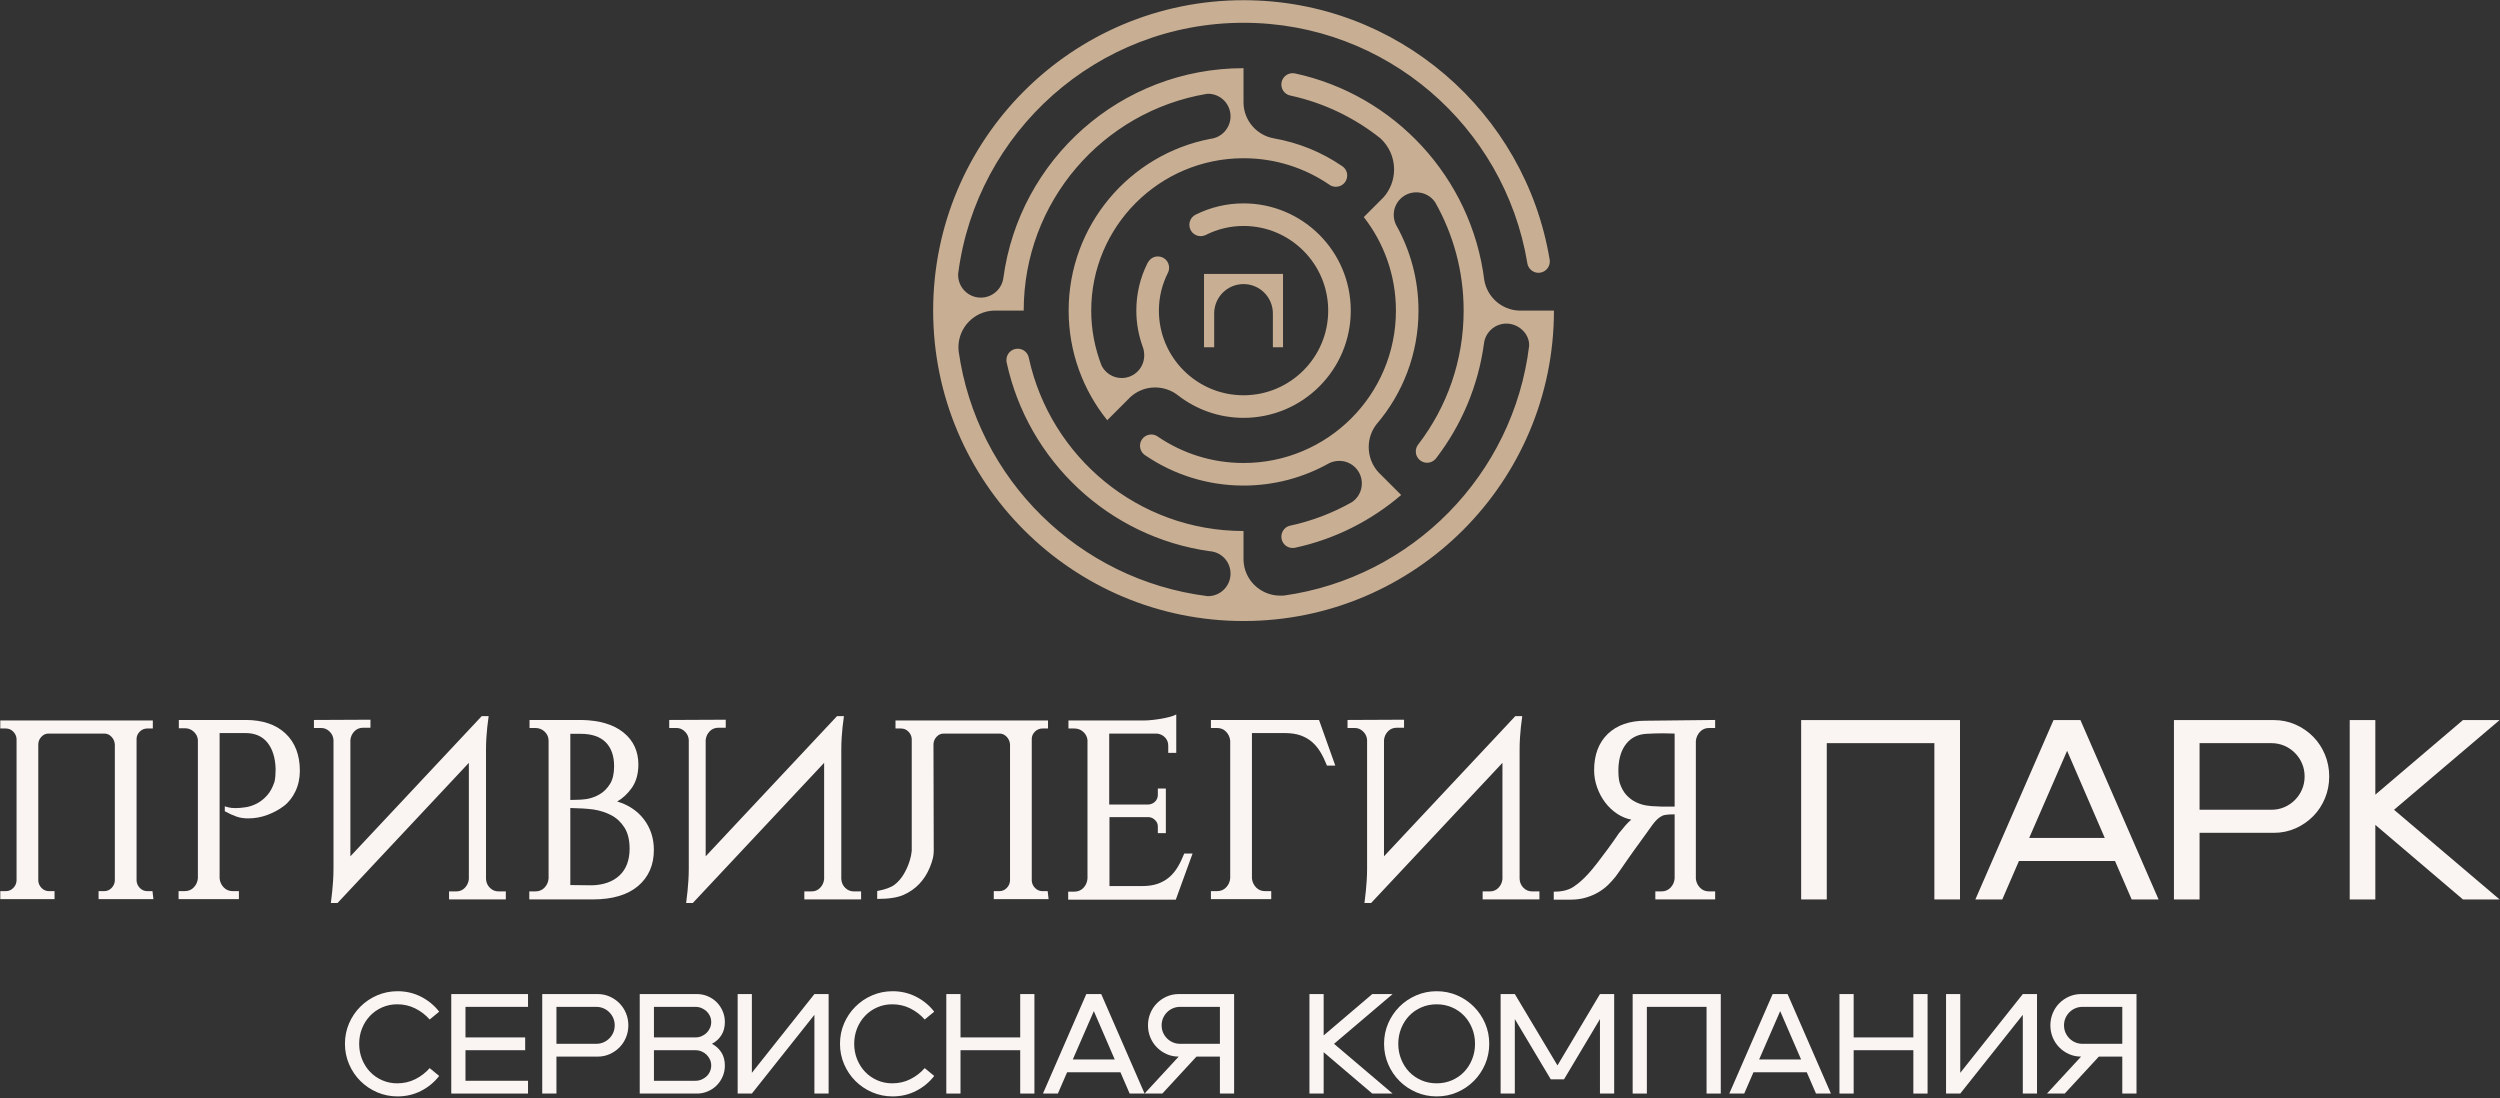 <svg width="840" height="369" viewBox="0 0 840 369" fill="none" xmlns="http://www.w3.org/2000/svg">
<rect x="0" y="0" width="840" height="369" fill="#333333" stroke="none"/>
<path d="M522.124 104.366C522.124 161.958 475.42 208.664 417.832 208.664C360.225 208.664 313.54 161.958 313.54 104.366C313.54 46.756 360.225 0.068 417.832 0.068C469.542 0.068 512.434 37.729 520.664 87.11C520.683 87.224 520.702 87.356 520.721 87.488C520.74 87.602 520.74 87.735 520.74 87.868C520.74 89.954 519.034 91.661 516.928 91.661C515.108 91.661 513.572 90.352 513.212 88.626C513.193 88.512 513.174 88.38 513.155 88.248C505.494 42.508 465.749 7.653 417.832 7.653C368.648 7.653 328.079 44.366 321.953 91.884C321.946 92.049 321.932 92.211 321.932 92.389C321.932 96.593 325.34 100.001 329.542 100.002H329.548C333.424 100.001 336.638 97.113 337.136 93.362C342.499 53.548 376.526 22.909 417.824 22.909V25.871V30.494V34.801C418.043 40.615 422.298 45.409 427.861 46.456V46.459C436.32 47.914 444.174 51.155 450.993 55.839C451.998 56.503 452.661 57.659 452.661 58.968C452.661 61.073 450.955 62.76 448.869 62.76C448.073 62.76 447.333 62.533 446.746 62.114C446.557 61.981 446.537 61.983 446.442 61.907C438.269 56.387 428.447 53.165 417.847 53.165C389.556 53.165 366.649 76.091 366.649 104.366C366.649 110.892 367.905 117.111 370.131 122.846C371.377 125.317 373.937 127.015 376.892 127.015C381.072 127.015 384.458 123.627 384.458 119.45C384.458 118.416 384.32 117.403 383.947 116.508C382.583 112.708 381.804 108.633 381.804 104.366C381.804 98.696 383.112 93.329 385.482 88.569C385.578 88.361 386.298 86.92 387.682 86.408C388.327 86.161 389.028 86.161 389.028 86.161C390.071 86.161 391.019 86.578 391.721 87.261C392.404 87.963 392.821 88.911 392.821 89.954C392.821 90.466 392.726 90.959 392.537 91.414C392.48 91.547 392.423 91.661 392.366 91.774C390.469 95.567 389.388 99.834 389.388 104.366C389.388 120.068 402.112 132.811 417.832 132.811C433.533 132.811 446.275 120.068 446.275 104.366C446.275 88.645 433.533 75.921 417.832 75.921C413.3 75.921 409.033 77.002 405.241 78.898C405.127 78.955 405.033 79.012 404.919 79.05C404.464 79.24 403.952 79.353 403.44 79.353C401.334 79.353 399.628 77.647 399.628 75.542C399.628 74.12 400.406 72.887 401.562 72.223C401.657 72.166 401.752 72.128 401.847 72.072C406.663 69.682 412.086 68.336 417.832 68.336C437.723 68.336 453.86 84.474 453.86 104.366C453.86 124.259 437.723 140.396 417.832 140.396C409.566 140.396 401.976 137.584 395.9 132.908C393.784 131.199 391.023 130.184 388.094 130.184C384.914 130.184 382.028 131.402 379.841 133.382L377.437 135.786C377.437 135.786 377.439 135.786 377.439 135.788L372.035 141.193C363.919 131.104 359.064 118.304 359.064 104.366C359.064 75.703 379.583 51.841 406.73 46.644C410.516 46.226 413.463 42.97 413.463 39.074C413.463 34.894 410.075 31.505 405.895 31.505C405.717 31.505 405.547 31.536 405.374 31.558C370.48 37.467 343.963 67.765 343.963 104.364H340.982H336.378H333.858C327.284 104.628 322.031 110.053 322.031 116.692C322.031 117.119 322.056 117.546 322.096 117.964C328.15 160.994 362.501 194.901 405.736 200.299C405.789 200.299 405.842 200.305 405.895 200.305C410.075 200.305 413.463 196.917 413.463 192.737C413.463 188.736 410.399 185.478 406.468 185.207C372.556 180.469 345.374 154.846 338.229 121.755C338.206 121.638 338.183 121.502 338.17 121.346C338.17 121.346 338.153 121.153 338.153 120.959C338.153 118.854 339.86 117.166 341.945 117.166C343.747 117.166 345.264 118.399 345.643 120.068C345.681 120.181 345.699 120.295 345.719 120.409C353 153.575 382.46 178.418 417.824 178.418V181.025V186.003V188.262C418.058 194.865 423.498 200.134 430.158 200.134C430.535 200.134 430.921 200.146 431.295 200.125C474.469 194.106 508.507 159.591 513.796 116.174C513.926 112.149 510.288 108.728 506.154 108.728H506.152C502.284 108.728 499.072 111.648 498.617 115.393C496.679 129.728 491.024 142.866 482.645 153.822C482.588 153.917 482.512 154.031 482.417 154.126C481.716 154.96 480.673 155.491 479.497 155.491C478.454 155.491 477.506 155.055 476.823 154.372C476.122 153.689 475.705 152.741 475.705 151.698C475.705 150.921 475.932 150.182 476.349 149.575C476.425 149.461 476.501 149.366 476.577 149.271C486.115 136.831 491.784 121.243 491.784 104.366C491.784 91.13 488.303 78.707 482.211 67.96C480.854 65.929 478.489 64.624 475.862 64.624C471.683 64.624 468.296 68.013 468.296 72.193C468.296 73.416 468.584 74.575 469.097 75.601C473.88 84.104 476.615 93.914 476.615 104.366C476.615 118.919 471.315 132.227 462.556 142.492C460.886 144.597 459.888 147.312 459.888 150.208C459.888 153.46 461.128 156.498 463.184 158.709L465.427 160.953L465.958 161.483L467.56 163.086L470.794 166.319C460.724 174.948 448.532 181.168 435.106 184.05C434.86 184.107 434.595 184.126 434.329 184.126C432.224 184.126 430.537 182.438 430.537 180.333C430.537 178.626 431.655 177.166 433.191 176.692C433.343 176.654 433.476 176.616 433.608 176.597C440.983 175.003 447.948 172.293 454.327 168.669C456.308 167.303 457.58 165.012 457.58 162.424C457.58 158.246 454.192 154.858 450.013 154.858C448.742 154.858 447.529 155.144 446.478 155.696C438 160.439 428.234 163.152 417.832 163.152C405.62 163.152 394.3 159.416 384.914 153.064C384.724 152.95 384.572 152.836 384.401 152.704C383.567 152.002 383.036 150.959 383.036 149.783C383.036 147.678 384.724 145.99 386.829 145.99C387.606 145.99 388.327 146.218 388.934 146.636C389.028 146.693 389.142 146.768 389.237 146.844C397.41 152.343 407.232 155.567 417.832 155.567C446.105 155.567 469.03 132.64 469.03 104.366C469.03 92.516 464.993 81.614 458.233 72.938L463.633 67.537H463.635L464.888 66.282C467.075 63.783 468.414 60.523 468.414 56.94C468.414 52.797 466.637 49.067 463.81 46.468C455.161 39.591 444.946 34.606 433.779 32.154C433.665 32.135 433.551 32.116 433.438 32.078C431.769 31.698 430.537 30.182 430.537 28.38C430.537 26.294 432.224 24.587 434.329 24.587C434.595 24.587 434.841 24.606 435.088 24.663C468.565 31.871 494.407 59.656 498.723 94.141C499.695 99.794 504.54 104.138 510.413 104.366H514.539H522.124Z" fill="#C8AE93"/>
<path d="M431.098 116.69V95.452V92.038H427.685H407.964H404.551V95.452V116.69H407.964V105.312C407.964 99.866 412.377 95.453 417.823 95.452H417.827C423.273 95.453 427.685 99.866 427.685 105.312V116.69H431.098Z" fill="#C8AE93"/>
<path d="M49.489 299.425C48.533 299.425 47.699 299.074 47.011 298.387C46.317 297.692 45.937 296.856 45.886 295.908V248.133C45.937 247.221 46.305 246.448 47.009 245.772C47.697 245.109 48.533 244.773 49.489 244.773H51.347V242.08H0.102V244.773H1.96C2.926 244.773 3.737 245.113 4.437 245.814C5.131 246.508 5.51 247.346 5.563 248.291V295.894C5.51 296.854 5.131 297.692 4.437 298.387C3.737 299.086 2.927 299.425 1.96 299.425H0.102V302.118H18.325V299.425H16.467C15.513 299.425 14.678 299.077 13.988 298.39C13.294 297.696 12.915 296.861 12.864 295.919V249.999C12.915 249.041 13.281 248.206 13.948 247.513C14.62 246.817 15.387 246.48 16.296 246.48H35.068C35.977 246.48 36.758 246.832 37.457 247.555C38.151 248.276 38.532 249.153 38.586 250.157V295.908C38.532 296.861 38.154 297.698 37.46 298.39C36.76 299.086 35.95 299.425 34.983 299.425H33.124V302.118H51.547L51.235 299.425H49.489Z" fill="#FAF5F3"/>
<path d="M82.55 241.909H60.087V244.687H62.116C63.242 244.687 64.238 245.069 65.072 245.822C65.905 246.574 66.38 247.498 66.487 248.546V295.119C66.379 296.309 65.914 297.337 65.103 298.173C64.3 299.004 63.267 299.425 62.031 299.425H60.002V302.118H80.272V299.425H78.243C76.99 299.425 75.985 299.015 75.171 298.173C74.36 297.337 73.895 296.309 73.787 295.14V246.309H82.47C85.663 246.309 88.145 247.384 89.847 249.506C91.561 251.643 92.486 254.568 92.598 258.189V258.872C92.598 260.302 92.481 261.561 92.247 262.617L92.184 262.809C91.57 264.649 90.738 266.156 89.716 267.288C88.684 268.431 87.542 269.332 86.325 269.969C85.104 270.608 83.851 271.029 82.601 271.225C81.344 271.422 80.193 271.521 79.182 271.521C78.132 271.521 77.322 271.437 76.745 271.266C76.427 271.215 76.127 271.134 75.856 271.026L75.532 270.897V272.583L75.657 272.649C77.136 273.447 78.454 274.041 79.576 274.415C80.703 274.79 81.977 274.981 83.363 274.981C85.599 274.981 87.779 274.589 89.848 273.815C91.911 273.041 93.764 272.04 95.353 270.836C96.957 269.626 98.273 267.96 99.261 265.887C100.251 263.814 100.752 261.482 100.752 258.958C100.752 253.68 99.13 249.474 95.93 246.453C92.733 243.438 88.231 241.909 82.55 241.909Z" fill="#FAF5F3"/>
<path d="M164.594 298.3C163.786 297.493 163.349 296.483 163.299 295.309V251.96C163.299 250.549 163.34 249.162 163.425 247.837C163.511 246.496 163.611 245.307 163.723 244.309L164.182 240.629H161.85L117.733 287.713L117.731 248.655C117.839 247.52 118.292 246.534 119.073 245.725C119.847 244.924 120.838 244.516 122.018 244.516H124.474V241.823L105.483 241.911V244.602H107.939C109.006 244.602 109.954 245.01 110.756 245.814C111.564 246.619 112 247.571 112.053 248.631V291.896C112.053 293.199 112.01 294.531 111.926 295.85C111.841 297.162 111.741 298.38 111.627 299.47C111.513 300.722 111.368 301.953 111.202 303.127L111.164 303.397H113.416L157.534 256.314V295.374C157.426 296.506 156.973 297.493 156.192 298.302C155.406 299.116 154.472 299.51 153.334 299.51H150.878V302.203H169.955V299.51H167.499C166.374 299.51 165.398 299.102 164.594 298.3Z" fill="#FAF5F3"/>
<path d="M191.627 271.488C194.801 271.548 197.42 271.717 199.409 271.992C201.597 272.328 203.619 272.98 205.416 273.931C207.201 274.874 208.685 276.268 209.827 278.072C210.968 279.874 211.547 282.257 211.547 285.156C211.547 288.994 210.418 292.01 208.193 294.115C205.962 296.223 202.847 297.352 198.929 297.462L191.627 297.38V271.488ZM204.971 263.398C204.055 264.867 202.919 266.019 201.591 266.819C200.26 267.625 198.795 268.173 197.238 268.452C195.882 268.67 193.995 268.782 191.627 268.789V246.564H195.144C198.816 246.564 201.629 247.518 203.511 249.398C205.388 251.277 206.341 253.977 206.341 257.423C206.341 259.926 205.881 261.938 204.971 263.398ZM207.377 269.301C209.203 268.264 210.826 266.766 212.207 264.841C213.726 262.726 214.495 260.045 214.495 256.871C214.495 252.422 212.81 248.804 209.486 246.115C206.179 243.439 201.451 242.025 195.436 241.909H177.927V244.601H179.871C181.109 244.601 182.172 245.024 183.033 245.859C183.891 246.692 184.326 247.709 184.326 248.889V295.203C184.219 296.396 183.752 297.424 182.942 298.26C182.14 299.091 181.107 299.51 179.871 299.51H177.841V302.202H199.227C205.771 302.202 210.87 300.691 214.385 297.71C217.912 294.718 219.701 290.639 219.701 285.581C219.701 281.624 218.549 278.128 216.278 275.197C214.116 272.405 211.124 270.424 207.377 269.301Z" fill="#FAF5F3"/>
<path d="M283.969 298.3C283.162 297.493 282.725 296.483 282.674 295.309V251.96C282.674 250.549 282.716 249.162 282.801 247.837C282.887 246.496 282.987 245.307 283.099 244.309L283.558 240.629H281.226L237.108 287.713L237.106 248.655C237.214 247.52 237.667 246.534 238.449 245.725C239.222 244.924 240.214 244.516 241.393 244.516H243.849V241.823L224.859 241.911V244.602H227.314C228.382 244.602 229.33 245.01 230.132 245.814C230.94 246.619 231.376 247.571 231.429 248.631V291.896C231.429 293.199 231.385 294.531 231.302 295.85C231.217 297.162 231.116 298.38 231.002 299.47C230.888 300.722 230.744 301.953 230.578 303.127L230.539 303.397H232.792L276.909 256.314V295.374C276.802 296.506 276.348 297.493 275.567 298.302C274.782 299.116 273.847 299.51 272.709 299.51H270.254V302.203H289.33V299.51H286.872C285.75 299.51 284.773 299.102 283.969 298.3Z" fill="#FAF5F3"/>
<path d="M350.272 299.425C349.316 299.425 348.484 299.074 347.796 298.387C347.101 297.692 346.722 296.856 346.669 295.908V248.133C346.722 247.219 347.09 246.448 347.792 245.772C348.482 245.109 349.316 244.773 350.272 244.773H352.13V242.08H300.885V244.773H302.743C303.709 244.773 304.52 245.113 305.222 245.814C305.914 246.506 306.293 247.346 306.346 248.291V285.899C306.234 287.026 306.006 288.129 305.673 289.182C305.171 290.805 304.49 292.337 303.648 293.736C302.815 295.126 301.801 296.298 300.635 297.214C299.473 298.126 297.555 298.841 294.933 299.346L294.741 299.382V302.032H294.978C298.636 302.032 301.524 301.583 303.562 300.694C305.603 299.807 307.395 298.557 308.889 296.983C310.381 295.407 311.576 293.537 312.433 291.423C312.835 290.45 313.169 289.451 313.425 288.455C313.686 287.448 313.789 286.096 313.732 284.437L313.647 249.999C313.7 249.04 314.066 248.204 314.733 247.513C315.403 246.817 316.17 246.48 317.079 246.48H335.851C336.76 246.48 337.541 246.832 338.24 247.555C338.934 248.274 339.316 249.153 339.369 250.157V295.908C339.316 296.861 338.937 297.698 338.244 298.39C337.543 299.086 336.733 299.425 335.766 299.425H333.908V302.118H352.33L352.018 299.425H350.272Z" fill="#FAF5F3"/>
<path d="M397.837 286.945C397.217 288.523 396.506 289.989 395.721 291.305C394.942 292.616 393.995 293.761 392.911 294.705C391.832 295.648 390.535 296.393 389.061 296.922C387.59 297.451 385.792 297.718 383.723 297.718H372.78V274.555L385.993 274.553C386.788 274.608 387.501 274.944 388.115 275.552C388.731 276.166 389.031 276.88 389.031 277.731V279.931H391.723V264.95H389.031V267.064C389.031 267.974 388.731 268.716 388.115 269.329C387.501 269.939 386.731 270.273 385.838 270.326H372.695V246.48H388.714C389.797 246.588 390.713 247.022 391.439 247.773C392.164 248.522 392.529 249.442 392.529 250.509V252.965H395.222V240.057L394.878 240.227C394.439 240.447 393.794 240.673 392.964 240.893C392.122 241.117 391.196 241.316 390.211 241.486C389.219 241.657 388.191 241.799 387.152 241.911C386.124 242.023 385.17 242.08 384.319 242.08H358.997V244.773H361.026C362.152 244.773 363.148 245.154 363.98 245.907C364.81 246.66 365.288 247.586 365.396 248.632V295.204C365.287 296.452 364.82 297.508 364.011 298.346C363.21 299.175 362.177 299.596 360.939 299.596H358.911V302.288H395.067L400.584 287.113L400.698 286.795H397.896L397.837 286.945Z" fill="#FAF5F3"/>
<path d="M443.193 241.909H406.866V244.602H408.895C410.146 244.602 411.151 245.012 411.967 245.856C412.776 246.694 413.243 247.724 413.351 248.895L413.352 295.111C413.243 296.305 412.776 297.336 411.967 298.173C411.151 299.015 410.146 299.425 408.895 299.425H406.866V302.118H427.136V299.425H425.105C423.854 299.425 422.849 299.015 422.034 298.173C421.223 297.333 420.757 296.304 420.651 295.132V246.309H431.678C433.741 246.309 435.536 246.576 437.016 247.105C438.491 247.636 439.786 248.382 440.865 249.322C441.947 250.268 442.894 251.412 443.675 252.722C444.462 254.04 445.173 255.508 445.793 257.082L445.852 257.232H448.653L443.248 242.067L443.193 241.909Z" fill="#FAF5F3"/>
<path d="M511.883 298.3C511.077 297.494 510.639 296.483 510.586 295.309V251.96C510.586 250.539 510.63 249.153 510.715 247.837C510.803 246.464 510.899 245.309 511.013 244.309L511.472 240.629H509.137L465.022 287.713L465.02 248.655C465.128 247.52 465.58 246.534 466.363 245.725C467.136 244.924 468.126 244.516 469.305 244.516H471.761V241.823L452.772 241.911V244.602H455.228C456.296 244.602 457.243 245.01 458.046 245.814C458.852 246.619 459.287 247.574 459.343 248.631V291.896C459.343 293.196 459.299 294.525 459.215 295.85C459.131 297.177 459.028 298.395 458.914 299.47C458.804 300.699 458.662 301.93 458.491 303.127L458.452 303.397H460.706L504.822 256.314V295.374C504.715 296.506 504.264 297.493 503.481 298.302C502.694 299.116 501.76 299.51 500.621 299.51H498.166V302.203H517.244V299.51H514.788C513.649 299.51 512.698 299.114 511.883 298.3Z" fill="#FAF5F3"/>
<path d="M562.677 246.48V271.009H558.114C557.608 271.009 557.037 270.98 556.398 270.923C555.382 270.923 554.269 270.823 553.095 270.628C551.919 270.433 550.745 270.053 549.602 269.497C548.461 268.942 547.403 268.142 546.458 267.116C545.514 266.093 544.752 264.702 544.198 262.989C543.921 261.996 543.781 260.668 543.781 259.043V258.282C543.893 254.769 544.782 251.943 546.43 249.889C548.062 247.849 550.326 246.73 553.157 246.565C554.121 246.508 555.084 246.467 556.02 246.438C556.948 246.408 557.852 246.394 558.714 246.394C559.514 246.394 560.23 246.408 560.845 246.438C561.48 246.467 562.026 246.48 562.485 246.48H562.677ZM574.26 244.603H576.291V241.906L552.843 242.166C547.512 242.166 543.267 243.652 540.223 246.584C537.172 249.518 535.625 253.623 535.625 258.787C535.625 260.739 535.961 262.674 536.621 264.541C537.28 266.405 538.196 268.121 539.344 269.638C540.492 271.162 541.875 272.457 543.456 273.491C544.892 274.432 546.455 275.073 548.106 275.399C547.423 275.971 546.746 276.645 546.092 277.405C545.305 278.321 544.587 279.184 543.944 279.988C542.63 281.93 541.312 283.792 540.023 285.527C538.949 286.997 537.802 288.516 536.615 290.044C535.433 291.561 534.434 292.762 533.64 293.615C532.015 295.409 530.35 296.875 528.695 297.971C527.062 299.05 524.91 299.596 522.296 299.596H522.06V302.289H527.587C529.593 302.289 531.412 302.041 532.991 301.553C534.565 301.068 535.989 300.442 537.222 299.695C538.454 298.952 539.531 298.121 540.424 297.227C541.312 296.34 542.107 295.459 542.802 294.588C542.914 294.419 543.168 294.068 543.563 293.531C543.961 292.991 544.437 292.315 544.979 291.518C545.522 290.723 546.121 289.857 546.777 288.918C547.433 287.979 548.106 287.029 548.788 286.064C550.023 284.388 551.322 282.592 552.647 280.728C553.981 278.856 554.862 277.629 555.346 276.977C555.82 276.336 556.33 275.758 556.863 275.259C557.382 274.767 557.968 274.365 558.602 274.062C559.2 273.778 560.57 273.628 562.677 273.618V295.204C562.569 296.395 562.102 297.423 561.293 298.261C560.49 299.09 559.457 299.511 558.219 299.511H556.191V302.203H576.291V299.511H574.26C573.007 299.511 572.002 299.102 571.189 298.261C570.379 297.423 569.913 296.395 569.806 295.225L569.805 248.994C569.913 247.804 570.379 246.759 571.193 245.892C572.006 245.023 573.011 244.603 574.26 244.603Z" fill="#FAF5F3"/>
<path d="M605.186 241.947H658.559V302.213H649.95V249.696H613.795V302.213H605.186V241.947Z" fill="#FAF5F3"/>
<path d="M707.202 281.55L694.547 252.278L681.804 281.55H707.202ZM710.644 289.3H678.362L672.767 302.213H663.725L689.984 241.947H699.024L725.279 302.213H716.241L710.644 289.3Z" fill="#FAF5F3"/>
<path d="M763.159 272.081C764.708 272.081 766.157 271.795 767.507 271.22C768.854 270.645 770.046 269.842 771.08 268.808C772.113 267.774 772.915 266.585 773.49 265.237C774.063 263.889 774.351 262.438 774.351 260.889C774.351 259.338 774.063 257.891 773.49 256.541C772.915 255.193 772.113 254.001 771.08 252.968C770.046 251.935 768.854 251.131 767.507 250.556C766.157 249.985 764.708 249.695 763.159 249.695H739.054V272.081H763.159ZM739.054 279.829V302.214H730.446V241.947H764.02C766.601 241.947 769.026 242.451 771.294 243.455C773.56 244.459 775.54 245.82 777.235 247.545C778.926 249.266 780.248 251.275 781.194 253.569C782.142 255.866 782.616 258.305 782.616 260.889C782.616 263.472 782.142 265.911 781.194 268.207C780.248 270.504 778.926 272.512 777.235 274.233C775.54 275.955 773.56 277.319 771.294 278.322C769.026 279.327 766.601 279.829 764.02 279.829H739.054Z" fill="#FAF5F3"/>
<path d="M789.502 241.947H798.111V267.002L827.552 241.947H839.864L804.395 272.082L839.864 302.213H827.552L798.111 277.161V302.213H789.502V241.947Z" fill="#FAF5F3"/>
<path d="M133.574 368.392C131.154 368.392 128.871 367.93 126.721 367.008C124.573 366.085 122.693 364.818 121.087 363.21C119.477 361.602 118.212 359.724 117.289 357.574C116.365 355.425 115.904 353.142 115.904 350.722C115.904 348.271 116.365 345.978 117.289 343.844C118.212 341.711 119.477 339.841 121.087 338.233C122.693 336.625 124.573 335.36 126.721 334.435C128.871 333.511 131.154 333.051 133.574 333.051C136.439 333.051 139.082 333.671 141.502 334.913C143.921 336.155 145.943 337.825 147.565 339.928L144.367 342.555C143.03 341.026 141.43 339.792 139.568 338.853C137.705 337.915 135.675 337.444 133.479 337.444C131.664 337.444 129.977 337.787 128.416 338.472C126.858 339.157 125.503 340.096 124.358 341.29C123.211 342.483 122.312 343.892 121.66 345.517C121.006 347.138 120.679 348.875 120.679 350.722C120.679 352.568 121.006 354.303 121.66 355.928C122.312 357.551 123.211 358.96 124.358 360.153C125.503 361.347 126.858 362.286 128.416 362.971C129.977 363.655 131.664 363.999 133.479 363.999C135.675 363.999 137.705 363.528 139.568 362.59C141.43 361.651 143.03 360.416 144.367 358.888L147.565 361.514C145.943 363.616 143.921 365.288 141.502 366.53C139.082 367.77 136.439 368.392 133.574 368.392Z" fill="#FAF5F3"/>
<path d="M151.625 334.006H177.414V338.304H156.4V348.573H176.459V352.87H156.4V363.139H177.414V367.436H151.625V334.006Z" fill="#FAF5F3"/>
<path d="M200.336 350.722C201.197 350.722 201.999 350.563 202.748 350.244C203.497 349.925 204.156 349.479 204.729 348.907C205.304 348.334 205.747 347.672 206.066 346.925C206.385 346.178 206.544 345.372 206.544 344.513C206.544 343.652 206.385 342.85 206.066 342.101C205.747 341.354 205.304 340.692 204.729 340.119C204.156 339.544 203.497 339.101 202.748 338.782C201.999 338.463 201.197 338.304 200.336 338.304H186.964V350.722H200.336ZM186.964 355.02V367.436H182.189V334.006H200.814C202.247 334.006 203.592 334.286 204.848 334.842C206.106 335.399 207.206 336.154 208.144 337.109C209.083 338.065 209.817 339.181 210.34 340.453C210.865 341.728 211.129 343.08 211.129 344.513C211.129 345.944 210.865 347.298 210.34 348.573C209.817 349.845 209.083 350.959 208.144 351.915C207.206 352.87 206.106 353.626 204.848 354.185C203.592 354.742 202.247 355.02 200.814 355.02H186.964Z" fill="#FAF5F3"/>
<path d="M233.668 363.138C234.401 363.138 235.085 363.004 235.722 362.732C236.359 362.464 236.917 362.105 237.393 361.657C237.871 361.212 238.254 360.672 238.54 360.034C238.826 359.397 238.97 358.73 238.97 358.028C238.97 357.296 238.826 356.619 238.54 355.999C238.254 355.377 237.871 354.836 237.393 354.374C236.917 353.913 236.359 353.547 235.722 353.275C235.085 353.006 234.401 352.87 233.668 352.87H219.724V363.138H233.668ZM219.724 338.304V348.573H233.668C234.401 348.573 235.085 348.438 235.722 348.165C236.359 347.896 236.917 347.53 237.393 347.067C237.871 346.606 238.254 346.058 238.54 345.419C238.826 344.784 238.97 344.115 238.97 343.415C238.97 342.681 238.826 342.006 238.54 341.384C238.254 340.764 237.871 340.231 237.393 339.785C236.917 339.34 236.359 338.981 235.722 338.71C235.085 338.441 234.401 338.304 233.668 338.304H219.724ZM214.949 334.005H234.146C235.451 334.005 236.678 334.254 237.823 334.747C238.97 335.24 239.964 335.909 240.808 336.751C241.652 337.595 242.319 338.59 242.814 339.738C243.307 340.883 243.554 342.11 243.554 343.415C243.554 345.133 243.164 346.606 242.384 347.831C241.604 349.059 240.546 350.022 239.208 350.722C240.546 351.421 241.604 352.386 242.384 353.612C243.164 354.836 243.554 356.308 243.554 358.028C243.554 359.335 243.307 360.56 242.814 361.707C242.319 362.853 241.652 363.848 240.808 364.69C239.964 365.536 238.97 366.203 237.823 366.696C236.678 367.191 235.451 367.438 234.146 367.438H214.949V334.005Z" fill="#FAF5F3"/>
<path d="M247.853 334.006H252.628V360.465L273.642 334.006H278.417V367.436H273.642V340.979L252.628 367.436H247.853V334.006Z" fill="#FAF5F3"/>
<path d="M299.906 368.392C297.486 368.392 295.203 367.93 293.053 367.008C290.904 366.085 289.025 364.818 287.419 363.21C285.809 361.602 284.544 359.724 283.621 357.574C282.698 355.425 282.237 353.142 282.237 350.722C282.237 348.271 282.698 345.978 283.621 343.844C284.544 341.711 285.809 339.841 287.419 338.233C289.025 336.625 290.904 335.36 293.053 334.435C295.203 333.511 297.486 333.051 299.906 333.051C302.771 333.051 305.414 333.671 307.834 334.913C310.254 336.155 312.275 337.825 313.898 339.928L310.699 342.555C309.362 341.026 307.761 339.792 305.9 338.853C304.038 337.915 302.007 337.444 299.811 337.444C297.996 337.444 296.309 337.787 294.748 338.472C293.189 339.157 291.836 340.096 290.69 341.29C289.543 342.483 288.644 343.892 287.992 345.517C287.338 347.138 287.011 348.875 287.011 350.722C287.011 352.568 287.338 354.303 287.992 355.928C288.644 357.551 289.543 358.96 290.69 360.153C291.836 361.347 293.189 362.286 294.748 362.971C296.309 363.655 297.996 363.999 299.811 363.999C302.007 363.999 304.038 363.528 305.9 362.59C307.761 361.651 309.362 360.416 310.699 358.888L313.898 361.514C312.275 363.616 310.254 365.288 307.834 366.53C305.414 367.77 302.771 368.392 299.906 368.392Z" fill="#FAF5F3"/>
<path d="M317.958 334.006H322.732V348.573H342.791V334.006H347.565V367.436H342.791V352.87H322.732V367.436H317.958V334.006Z" fill="#FAF5F3"/>
<path d="M374.549 355.974L367.53 339.737L360.46 355.974H374.549ZM376.459 360.274H358.551L355.447 367.436H350.433L364.998 334.006H370.011L384.578 367.436H379.563L376.459 360.274Z" fill="#FAF5F3"/>
<path d="M409.888 350.722V338.304H396.515C395.656 338.304 394.852 338.463 394.105 338.782C393.356 339.101 392.696 339.544 392.122 340.119C391.549 340.692 391.104 341.354 390.785 342.101C390.466 342.85 390.307 343.652 390.307 344.513C390.307 345.372 390.466 346.178 390.785 346.925C391.104 347.672 391.549 348.334 392.122 348.907C392.696 349.479 393.356 349.925 394.105 350.244C394.852 350.563 395.656 350.722 396.515 350.722H409.888ZM396.039 355.02C394.606 355.02 393.26 354.742 392.002 354.185C390.745 353.626 389.647 352.87 388.709 351.915C387.768 350.959 387.036 349.845 386.511 348.573C385.985 347.298 385.724 345.944 385.724 344.513C385.724 343.08 385.985 341.728 386.511 340.453C387.036 339.181 387.768 338.065 388.709 337.109C389.647 336.154 390.745 335.399 392.002 334.842C393.26 334.286 394.606 334.006 396.039 334.006H414.664V367.436H409.888V355.02H402.009L390.546 367.436H384.577L396.039 355.02Z" fill="#FAF5F3"/>
<path d="M439.974 334.006H444.749V347.904L461.081 334.006H467.911L448.236 350.722L467.911 367.436H461.081L444.749 353.54V367.436H439.974V334.006Z" fill="#FAF5F3"/>
<path d="M469.821 350.722C469.821 352.569 470.147 354.304 470.802 355.927C471.452 357.55 472.352 358.959 473.498 360.154C474.645 361.349 476.006 362.287 477.582 362.97C479.158 363.657 480.869 363.998 482.716 363.998C484.56 363.998 486.273 363.657 487.848 362.97C489.424 362.287 490.786 361.349 491.933 360.154C493.078 358.959 493.977 357.55 494.629 355.927C495.284 354.304 495.61 352.569 495.61 350.722C495.61 348.875 495.284 347.139 494.629 345.516C493.977 343.891 493.078 342.482 491.933 341.289C490.786 340.094 489.424 339.156 487.848 338.471C486.273 337.787 484.56 337.446 482.716 337.446C480.869 337.446 479.158 337.787 477.582 338.471C476.006 339.156 474.645 340.094 473.498 341.289C472.352 342.482 471.452 343.891 470.802 345.516C470.147 347.139 469.821 348.875 469.821 350.722ZM482.716 368.392C480.296 368.392 478.011 367.931 475.862 367.007C473.714 366.083 471.835 364.819 470.227 363.209C468.619 361.603 467.354 359.723 466.43 357.575C465.507 355.425 465.044 353.141 465.044 350.722C465.044 348.269 465.507 345.977 466.43 343.844C467.354 341.712 468.619 339.84 470.227 338.232C471.835 336.624 473.714 335.359 475.862 334.436C478.011 333.512 480.296 333.052 482.716 333.052C485.167 333.052 487.459 333.512 489.593 334.436C491.724 335.359 493.596 336.624 495.204 338.232C496.81 339.84 498.076 341.712 499 343.844C499.923 345.977 500.384 348.269 500.384 350.722C500.384 353.141 499.923 355.425 499 357.575C498.076 359.723 496.81 361.603 495.204 363.209C493.596 364.819 491.724 366.083 489.593 367.007C487.459 367.931 485.167 368.392 482.716 368.392Z" fill="#FAF5F3"/>
<path d="M504.206 334.006H508.98L523.308 357.981L537.587 334.006H542.364V367.436H537.587V342.412L525.504 362.661H521.063L508.98 342.412V367.436H504.206V334.006Z" fill="#FAF5F3"/>
<path d="M548.571 334.006H578.178V367.436H573.404V338.304H553.345V367.436H548.571V334.006Z" fill="#FAF5F3"/>
<path d="M605.162 355.974L598.142 339.737L591.073 355.974H605.162ZM607.071 360.274H589.163L586.06 367.436H581.046L595.61 334.006H600.624L615.191 367.436H610.175L607.071 360.274Z" fill="#FAF5F3"/>
<path d="M618.056 334.006H622.83V348.573H642.889V334.006H647.664V367.436H642.889V352.87H622.83V367.436H618.056V334.006Z" fill="#FAF5F3"/>
<path d="M653.873 334.006H658.648V360.465L679.662 334.006H684.436V367.436H679.662V340.979L658.648 367.436H653.873V334.006Z" fill="#FAF5F3"/>
<path d="M713.089 350.722V338.304H699.717C698.858 338.304 698.054 338.463 697.307 338.782C696.558 339.101 695.898 339.544 695.324 340.119C694.751 340.692 694.305 341.354 693.987 342.101C693.668 342.85 693.509 343.652 693.509 344.513C693.509 345.372 693.668 346.178 693.987 346.925C694.305 347.672 694.751 348.334 695.324 348.907C695.898 349.479 696.558 349.925 697.307 350.244C698.054 350.563 698.858 350.722 699.717 350.722H713.089ZM699.241 355.02C697.808 355.02 696.461 354.742 695.204 354.185C693.947 353.626 692.849 352.87 691.91 351.915C690.97 350.959 690.238 349.845 689.712 348.573C689.187 347.298 688.925 345.944 688.925 344.513C688.925 343.08 689.187 341.728 689.712 340.453C690.238 339.181 690.97 338.065 691.91 337.109C692.849 336.154 693.947 335.399 695.204 334.842C696.461 334.286 697.808 334.006 699.241 334.006H717.866V367.436H713.089V355.02H705.21L693.748 367.436H687.779L699.241 355.02Z" fill="#FAF5F3"/>
</svg>
